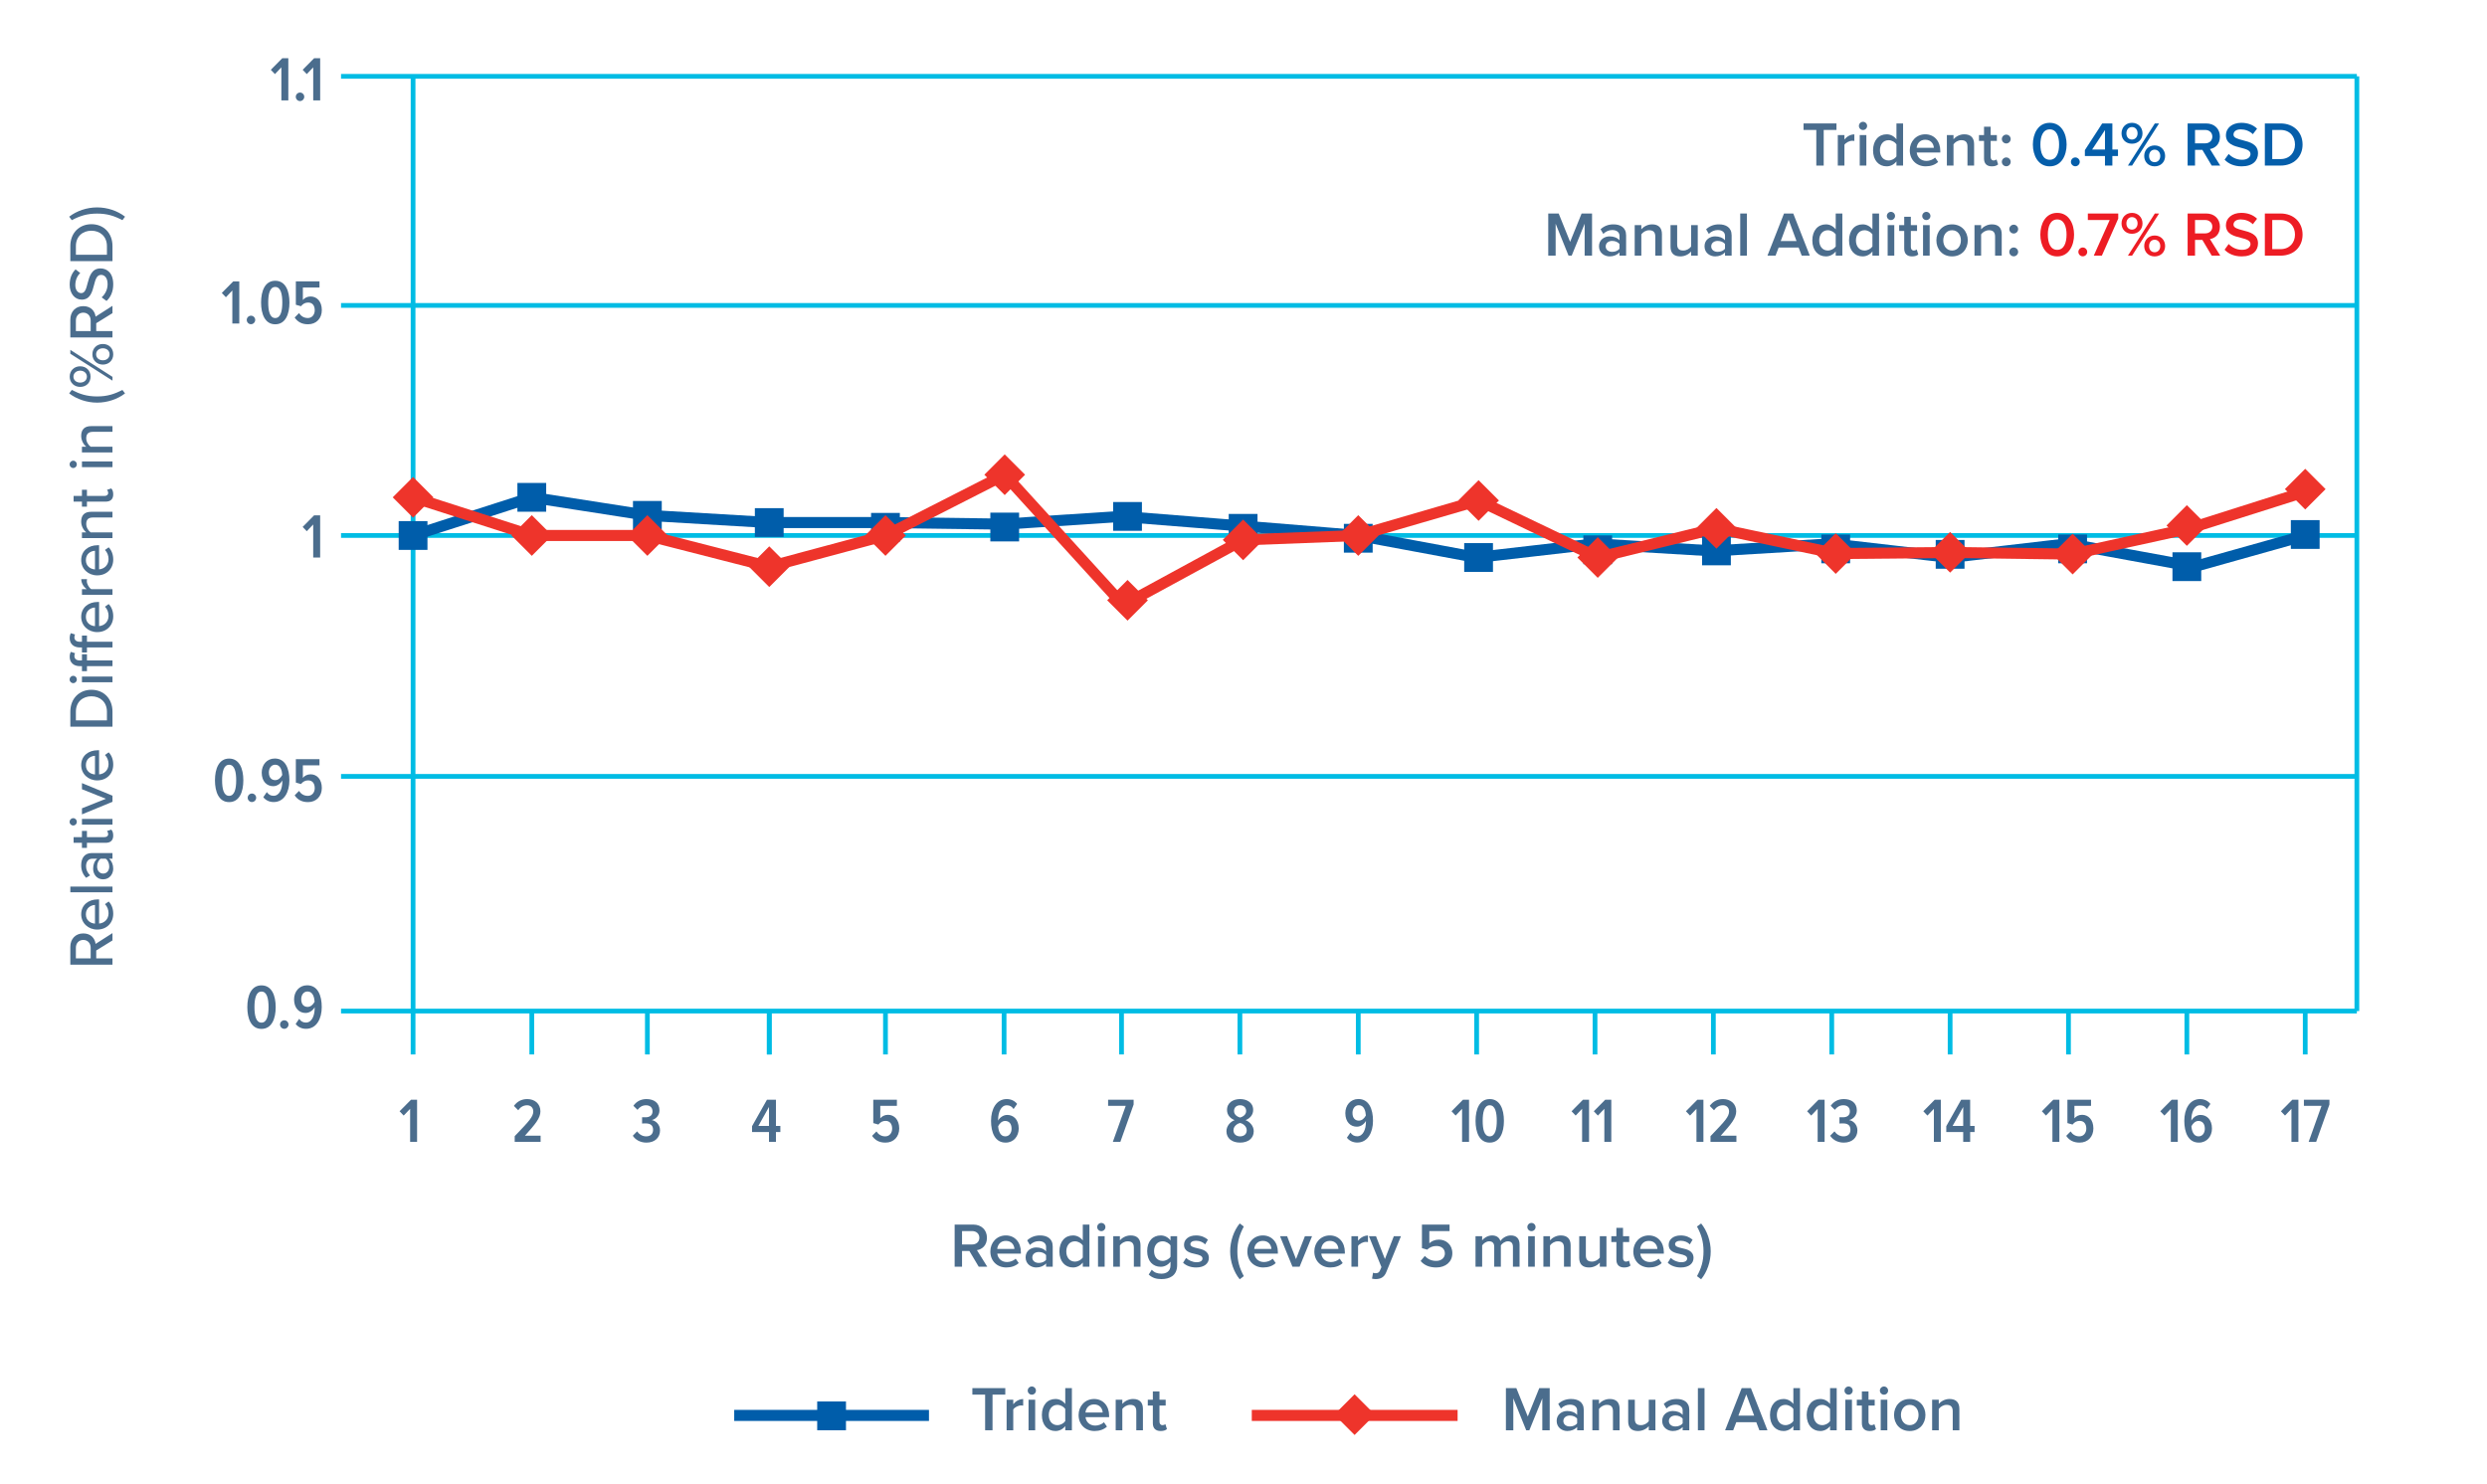 <?xml version="1.0" encoding="UTF-8"?><svg id="Layer_2" xmlns="http://www.w3.org/2000/svg" xmlns:xlink="http://www.w3.org/1999/xlink" viewBox="0 0 1574.25 939.76"><defs><style>.cls-1{fill:none;}.cls-2{clip-path:url(#clippath);}.cls-3{fill:#00bce4;}.cls-4{fill:#005daa;}.cls-5{fill:#ee342b;}.cls-6{fill:#ed1c24;}.cls-7{fill:#055eaa;}.cls-8{fill:#4b6d8d;}</style><clipPath id="clippath"><rect class="cls-1" width="1574.25" height="939.76"/></clipPath></defs><g id="Layer_3"><g class="cls-2"><rect class="cls-3" x="215.87" y="337.51" width="1276" height="3"/><rect class="cls-4" x="1302.85" y="338.39" width="18.22" height="18.22"/><rect class="cls-4" x="1225.3" y="341.84" width="18.22" height="18.22"/><rect class="cls-4" x="1152.88" y="338.39" width="18.22" height="18.22"/><rect class="cls-4" x="1002.24" y="338.96" width="18.22" height="18.22"/><rect class="cls-4" x="850.66" y="331.66" width="18.22" height="18.22"/><rect class="cls-4" x="777.77" y="325.37" width="18.22" height="18.22"/><rect class="cls-4" x="551.38" y="324.73" width="18.22" height="18.22"/><rect class="cls-3" x="1490.37" y="48.33" width="3" height="591.77"/><g><path class="cls-8" d="M613.6,791.99h-4.64v9.96h-4.68v-26.68h11.72c5.28,0,8.72,3.44,8.72,8.36s-3.12,7.32-6.32,7.84l6.52,10.48h-5.4l-5.92-9.96Zm1.76-12.6h-6.4v8.48h6.4c2.64,0,4.56-1.68,4.56-4.24s-1.92-4.24-4.56-4.24Z"/><path class="cls-8" d="M636.68,782.15c5.8,0,9.52,4.44,9.52,10.52v1h-14.92c.32,2.92,2.52,5.32,6.16,5.32,1.88,0,4.12-.76,5.48-2.12l1.92,2.76c-1.92,1.84-4.76,2.8-7.84,2.8-5.8,0-10.12-4.04-10.12-10.16,0-5.6,4.08-10.12,9.8-10.12Zm-5.44,8.56h10.88c-.08-2.28-1.64-5.12-5.44-5.12-3.6,0-5.24,2.76-5.44,5.12Z"/><path class="cls-8" d="M662.16,799.87c-1.44,1.64-3.68,2.56-6.24,2.56-3.16,0-6.72-2.12-6.72-6.4s3.56-6.28,6.72-6.28c2.6,0,4.84,.84,6.24,2.48v-2.88c0-2.24-1.84-3.6-4.52-3.6-2.16,0-4.04,.8-5.72,2.44l-1.72-2.92c2.24-2.12,5.04-3.12,8.12-3.12,4.28,0,8.04,1.8,8.04,7v12.8h-4.2v-2.08Zm0-5.24c-.96-1.32-2.76-2-4.6-2-2.36,0-4.12,1.36-4.12,3.48s1.76,3.44,4.12,3.44c1.84,0,3.64-.68,4.6-2v-2.92Z"/><path class="cls-8" d="M685.4,799.31c-1.48,1.92-3.72,3.12-6.2,3.12-4.96,0-8.6-3.76-8.6-10.12s3.6-10.16,8.6-10.16c2.4,0,4.64,1.12,6.2,3.16v-10.04h4.2v26.68h-4.2v-2.64Zm0-10.84c-.96-1.44-3-2.6-5-2.6-3.32,0-5.44,2.68-5.44,6.44s2.12,6.4,5.44,6.4c2,0,4.04-1.12,5-2.56v-7.68Z"/><path class="cls-8" d="M694.52,776.83c0-1.44,1.2-2.6,2.6-2.6s2.6,1.16,2.6,2.6-1.16,2.6-2.6,2.6-2.6-1.16-2.6-2.6Zm.52,5.8h4.2v19.32h-4.2v-19.32Z"/><path class="cls-8" d="M717.72,789.87c0-3-1.52-4-3.88-4-2.16,0-4,1.28-4.96,2.6v13.48h-4.2v-19.32h4.2v2.64c1.28-1.52,3.76-3.12,6.8-3.12,4.16,0,6.24,2.24,6.24,6.2v13.6h-4.2v-12.08Z"/><path class="cls-8" d="M729.08,803.87c1.56,1.8,3.56,2.48,6.12,2.48,2.76,0,5.72-1.28,5.72-5.24v-2.32c-1.48,1.92-3.68,3.2-6.2,3.2-4.92,0-8.56-3.56-8.56-9.92s3.6-9.92,8.56-9.92c2.44,0,4.64,1.12,6.2,3.16v-2.68h4.2v18.32c0,6.96-5.16,8.84-9.92,8.84-3.28,0-5.72-.72-8.08-2.88l1.96-3.04Zm11.84-15.4c-.92-1.44-3-2.6-4.96-2.6-3.32,0-5.44,2.48-5.44,6.2s2.12,6.2,5.44,6.2c1.96,0,4.04-1.16,4.96-2.6v-7.2Z"/><path class="cls-8" d="M750.8,796.39c1.36,1.4,4.04,2.72,6.56,2.72s3.8-.92,3.8-2.36c0-1.68-2.04-2.28-4.4-2.8-3.32-.72-7.28-1.6-7.28-5.92,0-3.16,2.72-5.88,7.6-5.88,3.28,0,5.76,1.16,7.52,2.72l-1.76,2.96c-1.16-1.32-3.32-2.32-5.72-2.32-2.2,0-3.6,.8-3.6,2.16,0,1.48,1.92,2,4.2,2.52,3.36,.72,7.48,1.68,7.48,6.24,0,3.4-2.84,6-8.04,6-3.28,0-6.28-1.04-8.28-3l1.92-3.04Z"/><path class="cls-8" d="M778.68,792.23c0-6.44,2.28-13.04,6.04-17.68l2.6,1.96c-2.64,4.96-4.08,9.44-4.08,15.72s1.44,10.76,4.08,15.68l-2.6,2c-3.76-4.6-6.04-11.24-6.04-17.68Z"/><path class="cls-8" d="M799.36,782.15c5.8,0,9.52,4.44,9.52,10.52v1h-14.92c.32,2.92,2.52,5.32,6.16,5.32,1.88,0,4.12-.76,5.48-2.12l1.92,2.76c-1.92,1.84-4.76,2.8-7.84,2.8-5.8,0-10.12-4.04-10.12-10.16,0-5.6,4.08-10.12,9.8-10.12Zm-5.44,8.56h10.88c-.08-2.28-1.64-5.12-5.44-5.12-3.6,0-5.24,2.76-5.44,5.12Z"/><path class="cls-8" d="M810.24,782.63h4.48l5.64,14.48,5.64-14.48h4.52l-7.88,19.32h-4.52l-7.88-19.32Z"/><path class="cls-8" d="M841.76,782.15c5.8,0,9.52,4.44,9.52,10.52v1h-14.92c.32,2.92,2.52,5.32,6.16,5.32,1.88,0,4.12-.76,5.48-2.12l1.92,2.76c-1.92,1.84-4.76,2.8-7.84,2.8-5.8,0-10.12-4.04-10.12-10.16,0-5.6,4.08-10.12,9.8-10.12Zm-5.44,8.56h10.88c-.08-2.28-1.64-5.12-5.44-5.12-3.6,0-5.24,2.76-5.44,5.12Z"/><path class="cls-8" d="M855.44,782.63h4.2v2.84c1.44-1.84,3.76-3.28,6.28-3.28v4.16c-.36-.08-.8-.12-1.32-.12-1.76,0-4.12,1.2-4.96,2.56v13.16h-4.2v-19.32Z"/><path class="cls-8" d="M870.72,806.07c1.32,0,2.2-.4,2.76-1.68l.96-2.2-7.92-19.56h4.48l5.64,14.48,5.64-14.48h4.52l-9.32,22.8c-1.32,3.28-3.64,4.32-6.64,4.36-.6,0-1.76-.12-2.36-.28l.64-3.76c.44,.2,1.12,.32,1.6,.32Z"/><path class="cls-8" d="M901.92,795.11c1.8,2.04,4.2,3.16,7.2,3.16,3.36,0,5.48-2.08,5.48-4.68,0-2.88-2.08-4.76-5.36-4.76-2.28,0-4.16,.72-5.84,2.32l-3.32-.96v-14.92h17.48v4.12h-12.8v7.72c1.28-1.28,3.48-2.32,6.04-2.32,4.48,0,8.52,3.16,8.52,8.6s-4.2,9.04-10.16,9.04c-4.6,0-7.76-1.56-9.92-4.12l2.68-3.2Z"/><path class="cls-8" d="M957.67,789.35c0-2.08-.92-3.48-3.16-3.48-1.88,0-3.64,1.32-4.48,2.56v13.52h-4.2v-12.6c0-2.08-.92-3.48-3.2-3.48-1.84,0-3.56,1.32-4.44,2.6v13.48h-4.2v-19.32h4.2v2.64c.8-1.2,3.36-3.12,6.28-3.12s4.64,1.44,5.28,3.56c1.12-1.76,3.68-3.56,6.56-3.56,3.56,0,5.56,1.92,5.56,5.84v13.96h-4.2v-12.6Z"/><path class="cls-8" d="M966.8,776.83c0-1.44,1.2-2.6,2.6-2.6s2.6,1.16,2.6,2.6-1.16,2.6-2.6,2.6-2.6-1.16-2.6-2.6Zm.52,5.8h4.2v19.32h-4.2v-19.32Z"/><path class="cls-8" d="M989.99,789.87c0-3-1.52-4-3.88-4-2.16,0-4,1.28-4.96,2.6v13.48h-4.2v-19.32h4.2v2.64c1.28-1.52,3.76-3.12,6.8-3.12,4.16,0,6.24,2.24,6.24,6.2v13.6h-4.2v-12.08Z"/><path class="cls-8" d="M1012.67,799.39c-1.4,1.56-3.8,3.04-6.84,3.04-4.16,0-6.2-2.16-6.2-6.12v-13.68h4.2v12.16c0,3,1.52,3.92,3.88,3.92,2.12,0,3.96-1.2,4.96-2.52v-13.56h4.2v19.32h-4.2v-2.56Z"/><path class="cls-8" d="M1023.16,797.47v-11.16h-3.2v-3.68h3.2v-5.28h4.2v5.28h3.92v3.68h-3.92v10.12c0,1.32,.64,2.28,1.84,2.28,.8,0,1.56-.32,1.88-.68l1,3.16c-.76,.72-2,1.24-3.96,1.24-3.24,0-4.96-1.76-4.96-4.96Z"/><path class="cls-8" d="M1043.67,782.15c5.8,0,9.52,4.44,9.52,10.52v1h-14.92c.32,2.92,2.52,5.32,6.16,5.32,1.88,0,4.12-.76,5.48-2.12l1.92,2.76c-1.92,1.84-4.76,2.8-7.84,2.8-5.8,0-10.12-4.04-10.12-10.16,0-5.6,4.08-10.12,9.8-10.12Zm-5.44,8.56h10.88c-.08-2.28-1.64-5.12-5.44-5.12-3.6,0-5.24,2.76-5.44,5.12Z"/><path class="cls-8" d="M1057.59,796.39c1.36,1.4,4.04,2.72,6.56,2.72s3.8-.92,3.8-2.36c0-1.68-2.04-2.28-4.4-2.8-3.32-.72-7.28-1.6-7.28-5.92,0-3.16,2.72-5.88,7.6-5.88,3.28,0,5.76,1.16,7.52,2.72l-1.76,2.96c-1.16-1.32-3.32-2.32-5.72-2.32-2.2,0-3.6,.8-3.6,2.16,0,1.48,1.92,2,4.2,2.52,3.36,.72,7.48,1.68,7.48,6.24,0,3.4-2.84,6-8.04,6-3.28,0-6.28-1.04-8.28-3l1.92-3.04Z"/><path class="cls-8" d="M1074.19,776.51l2.6-1.96c3.8,4.64,6.08,11.24,6.08,17.68s-2.28,13.08-6.08,17.68l-2.6-2c2.68-4.92,4.12-9.4,4.12-15.68s-1.44-10.76-4.12-15.72Z"/></g><g><path class="cls-8" d="M1149.71,82.27h-8.08v-4.12h20.84v4.12h-8.08v22.56h-4.68v-22.56Z"/><path class="cls-8" d="M1163.31,85.51h4.2v2.84c1.44-1.84,3.76-3.28,6.28-3.28v4.16c-.36-.08-.8-.12-1.32-.12-1.76,0-4.12,1.2-4.96,2.56v13.16h-4.2v-19.32Z"/><path class="cls-8" d="M1176.67,79.71c0-1.44,1.2-2.6,2.6-2.6s2.6,1.16,2.6,2.6-1.16,2.6-2.6,2.6-2.6-1.16-2.6-2.6Zm.52,5.8h4.2v19.32h-4.2v-19.32Z"/><path class="cls-8" d="M1200.43,102.19c-1.48,1.92-3.72,3.12-6.2,3.12-4.96,0-8.6-3.76-8.6-10.12s3.6-10.16,8.6-10.16c2.4,0,4.64,1.12,6.2,3.16v-10.04h4.2v26.68h-4.2v-2.64Zm0-10.84c-.96-1.44-3-2.6-5-2.6-3.32,0-5.44,2.68-5.44,6.44s2.12,6.4,5.44,6.4c2,0,4.04-1.12,5-2.56v-7.68Z"/><path class="cls-8" d="M1218.67,85.03c5.8,0,9.52,4.44,9.52,10.52v1h-14.92c.32,2.92,2.52,5.32,6.16,5.32,1.88,0,4.12-.76,5.48-2.12l1.92,2.76c-1.92,1.84-4.76,2.8-7.84,2.8-5.8,0-10.12-4.04-10.12-10.16,0-5.6,4.08-10.12,9.8-10.12Zm-5.44,8.56h10.88c-.08-2.28-1.64-5.12-5.44-5.12-3.6,0-5.24,2.76-5.44,5.12Z"/><path class="cls-8" d="M1245.39,92.75c0-3-1.52-4-3.88-4-2.16,0-4,1.28-4.96,2.6v13.48h-4.2v-19.32h4.2v2.64c1.28-1.52,3.76-3.12,6.8-3.12,4.16,0,6.24,2.24,6.24,6.2v13.6h-4.2v-12.08Z"/><path class="cls-8" d="M1255.87,100.35v-11.16h-3.2v-3.68h3.2v-5.28h4.2v5.28h3.92v3.68h-3.92v10.12c0,1.32,.64,2.28,1.84,2.28,.8,0,1.56-.32,1.88-.68l1,3.16c-.76,.72-2,1.24-3.96,1.24-3.24,0-4.96-1.76-4.96-4.96Z"/><path class="cls-8" d="M1269.95,85.23c1.52,0,2.8,1.28,2.8,2.8s-1.28,2.8-2.8,2.8-2.8-1.28-2.8-2.8,1.28-2.8,2.8-2.8Zm0,14.44c1.52,0,2.8,1.28,2.8,2.8s-1.28,2.8-2.8,2.8-2.8-1.28-2.8-2.8,1.28-2.8,2.8-2.8Z"/><path class="cls-7" d="M1297.47,77.75c7.48,0,10.68,7.04,10.68,13.76s-3.2,13.8-10.68,13.8-10.68-7.08-10.68-13.8,3.2-13.76,10.68-13.76Zm0,4.16c-4.36,0-5.92,4.52-5.92,9.6s1.56,9.64,5.92,9.64,5.92-4.56,5.92-9.64-1.56-9.6-5.92-9.6Z"/><path class="cls-7" d="M1313.67,99.67c1.52,0,2.8,1.28,2.8,2.8s-1.28,2.8-2.8,2.8-2.8-1.28-2.8-2.8,1.28-2.8,2.8-2.8Z"/><path class="cls-7" d="M1332.43,98.79h-12.72v-3.76l10.96-16.88h6.44v16.52h3.56v4.12h-3.56v6.04h-4.68v-6.04Zm-8.12-4.12h8.12v-12.32l-8.12,12.32Z"/><path class="cls-7" d="M1349.51,77.75c4,0,6.68,2.92,6.68,6.68s-2.68,6.56-6.68,6.56-6.6-2.84-6.6-6.56,2.64-6.68,6.6-6.68Zm0,2.68c-2.04,0-3.52,1.6-3.52,4s1.48,3.92,3.52,3.92,3.56-1.64,3.56-3.92c0-2.4-1.48-4-3.56-4Zm14.48-2.28h2.68l-17.08,26.68h-2.64l17.04-26.68Zm-.12,13.92c3.96,0,6.64,2.92,6.64,6.68s-2.68,6.56-6.64,6.56-6.6-2.84-6.6-6.56,2.64-6.68,6.6-6.68Zm0,2.68c-2.08,0-3.52,1.6-3.52,4s1.44,3.92,3.52,3.92,3.56-1.6,3.56-3.92-1.48-4-3.56-4Z"/><path class="cls-7" d="M1394.07,94.87h-4.64v9.96h-4.68v-26.68h11.72c5.28,0,8.72,3.44,8.72,8.36s-3.12,7.32-6.32,7.84l6.52,10.48h-5.4l-5.92-9.96Zm1.76-12.6h-6.4v8.48h6.4c2.64,0,4.56-1.68,4.56-4.24s-1.92-4.24-4.56-4.24Z"/><path class="cls-7" d="M1410.75,97.47c1.84,1.96,4.72,3.68,8.44,3.68s5.36-1.88,5.36-3.64c0-2.4-2.84-3.12-6.08-3.96-4.36-1.08-9.48-2.36-9.48-8,0-4.4,3.88-7.8,9.72-7.8,4.16,0,7.52,1.32,10,3.72l-2.68,3.48c-2.08-2.08-4.92-3.04-7.72-3.04s-4.52,1.32-4.52,3.32,2.72,2.76,5.88,3.56c4.4,1.12,9.64,2.48,9.64,8.28,0,4.44-3.12,8.24-10.32,8.24-4.92,0-8.48-1.72-10.84-4.24l2.6-3.6Z"/><path class="cls-7" d="M1433.63,78.15h9.92c8.32,0,13.96,5.52,13.96,13.36s-5.64,13.32-13.96,13.32h-9.92v-26.68Zm9.92,22.56c5.8,0,9.16-4.16,9.16-9.2s-3.2-9.24-9.16-9.24h-5.24v18.44h5.24Z"/></g><g><path class="cls-8" d="M1003.07,141.64l-8.2,20.2h-2l-8.16-20.2v20.2h-4.68v-26.68h6.6l7.24,17.96,7.28-17.96h6.6v26.68h-4.68v-20.2Z"/><path class="cls-8" d="M1025.11,159.76c-1.44,1.64-3.68,2.56-6.24,2.56-3.16,0-6.72-2.12-6.72-6.4s3.56-6.28,6.72-6.28c2.6,0,4.84,.84,6.24,2.48v-2.88c0-2.24-1.84-3.6-4.52-3.6-2.16,0-4.04,.8-5.72,2.44l-1.72-2.92c2.24-2.12,5.04-3.12,8.12-3.12,4.28,0,8.04,1.8,8.04,7v12.8h-4.2v-2.08Zm0-5.24c-.96-1.32-2.76-2-4.6-2-2.36,0-4.12,1.36-4.12,3.48s1.76,3.44,4.12,3.44c1.84,0,3.64-.68,4.6-2v-2.92Z"/><path class="cls-8" d="M1047.79,149.76c0-3-1.52-4-3.88-4-2.16,0-4,1.28-4.96,2.6v13.48h-4.2v-19.32h4.2v2.64c1.28-1.52,3.76-3.12,6.8-3.12,4.16,0,6.24,2.24,6.24,6.2v13.6h-4.2v-12.08Z"/><path class="cls-8" d="M1070.47,159.28c-1.4,1.56-3.8,3.04-6.84,3.04-4.16,0-6.2-2.16-6.2-6.12v-13.68h4.2v12.16c0,3,1.52,3.92,3.88,3.92,2.12,0,3.96-1.2,4.96-2.52v-13.56h4.2v19.32h-4.2v-2.56Z"/><path class="cls-8" d="M1091.91,159.76c-1.44,1.64-3.68,2.56-6.24,2.56-3.16,0-6.72-2.12-6.72-6.4s3.56-6.28,6.72-6.28c2.6,0,4.84,.84,6.24,2.48v-2.88c0-2.24-1.84-3.6-4.52-3.6-2.16,0-4.04,.8-5.72,2.44l-1.72-2.92c2.24-2.12,5.04-3.12,8.12-3.12,4.28,0,8.04,1.8,8.04,7v12.8h-4.2v-2.08Zm0-5.24c-.96-1.32-2.76-2-4.6-2-2.36,0-4.12,1.36-4.12,3.48s1.76,3.44,4.12,3.44c1.84,0,3.64-.68,4.6-2v-2.92Z"/><path class="cls-8" d="M1101.55,135.17h4.2v26.68h-4.2v-26.68Z"/><path class="cls-8" d="M1138.51,156.72h-12.64l-1.96,5.12h-5.12l10.48-26.68h5.84l10.48,26.68h-5.12l-1.96-5.12Zm-11.32-4.12h10l-5-13.48-5,13.48Z"/><path class="cls-8" d="M1161.99,159.2c-1.48,1.92-3.72,3.12-6.2,3.12-4.96,0-8.6-3.76-8.6-10.12s3.6-10.16,8.6-10.16c2.4,0,4.64,1.12,6.2,3.16v-10.04h4.2v26.68h-4.2v-2.64Zm0-10.84c-.96-1.44-3-2.6-5-2.6-3.32,0-5.44,2.68-5.44,6.44s2.12,6.4,5.44,6.4c2,0,4.04-1.12,5-2.56v-7.68Z"/><path class="cls-8" d="M1185.23,159.2c-1.48,1.92-3.72,3.12-6.2,3.12-4.96,0-8.6-3.76-8.6-10.12s3.6-10.16,8.6-10.16c2.4,0,4.64,1.12,6.2,3.16v-10.04h4.2v26.68h-4.2v-2.64Zm0-10.84c-.96-1.44-3-2.6-5-2.6-3.32,0-5.44,2.68-5.44,6.44s2.12,6.4,5.44,6.4c2,0,4.04-1.12,5-2.56v-7.68Z"/><path class="cls-8" d="M1194.35,136.72c0-1.44,1.2-2.6,2.6-2.6s2.6,1.16,2.6,2.6-1.16,2.6-2.6,2.6-2.6-1.16-2.6-2.6Zm.52,5.8h4.2v19.32h-4.2v-19.32Z"/><path class="cls-8" d="M1205.35,157.36v-11.16h-3.2v-3.68h3.2v-5.28h4.2v5.28h3.92v3.68h-3.92v10.12c0,1.32,.64,2.28,1.84,2.28,.8,0,1.56-.32,1.88-.68l1,3.16c-.76,.72-2,1.24-3.96,1.24-3.24,0-4.96-1.76-4.96-4.96Z"/><path class="cls-8" d="M1216.75,136.72c0-1.44,1.2-2.6,2.6-2.6s2.6,1.16,2.6,2.6-1.16,2.6-2.6,2.6-2.6-1.16-2.6-2.6Zm.52,5.8h4.2v19.32h-4.2v-19.32Z"/><path class="cls-8" d="M1225.71,152.16c0-5.52,3.8-10.12,9.92-10.12s9.96,4.6,9.96,10.12-3.76,10.16-9.96,10.16-9.92-4.6-9.92-10.16Zm15.52,0c0-3.4-2-6.4-5.6-6.4s-5.56,3-5.56,6.4,2,6.44,5.56,6.44,5.6-3,5.6-6.44Z"/><path class="cls-8" d="M1262.87,149.76c0-3-1.52-4-3.88-4-2.16,0-4,1.28-4.96,2.6v13.48h-4.2v-19.32h4.2v2.64c1.28-1.52,3.76-3.12,6.8-3.12,4.16,0,6.24,2.24,6.24,6.2v13.6h-4.2v-12.08Z"/><path class="cls-8" d="M1274.67,142.24c1.52,0,2.8,1.28,2.8,2.8s-1.28,2.8-2.8,2.8-2.8-1.28-2.8-2.8,1.28-2.8,2.8-2.8Zm0,14.44c1.52,0,2.8,1.28,2.8,2.8s-1.28,2.8-2.8,2.8-2.8-1.28-2.8-2.8,1.28-2.8,2.8-2.8Z"/><path class="cls-6" d="M1302.19,134.77c7.48,0,10.68,7.04,10.68,13.76s-3.2,13.8-10.68,13.8-10.68-7.08-10.68-13.8,3.2-13.76,10.68-13.76Zm0,4.16c-4.36,0-5.92,4.52-5.92,9.6s1.56,9.64,5.92,9.64,5.92-4.56,5.92-9.64-1.56-9.6-5.92-9.6Z"/><path class="cls-6" d="M1318.39,156.68c1.52,0,2.8,1.28,2.8,2.8s-1.28,2.8-2.8,2.8-2.8-1.28-2.8-2.8,1.28-2.8,2.8-2.8Z"/><path class="cls-6" d="M1335.43,139.28h-13.84v-4.12h19.24v3.24l-10.36,23.44h-5.12l10.08-22.56Z"/><path class="cls-6" d="M1349.51,134.77c4,0,6.68,2.92,6.68,6.68s-2.68,6.56-6.68,6.56-6.6-2.84-6.6-6.56,2.64-6.68,6.6-6.68Zm0,2.68c-2.04,0-3.52,1.6-3.52,4s1.48,3.92,3.52,3.92,3.56-1.64,3.56-3.92c0-2.4-1.48-4-3.56-4Zm14.48-2.28h2.68l-17.08,26.68h-2.64l17.04-26.68Zm-.12,13.92c3.96,0,6.64,2.92,6.64,6.68s-2.68,6.56-6.64,6.56-6.6-2.84-6.6-6.56,2.64-6.68,6.6-6.68Zm0,2.68c-2.08,0-3.52,1.6-3.52,4s1.44,3.92,3.52,3.92,3.56-1.6,3.56-3.92-1.48-4-3.56-4Z"/><path class="cls-6" d="M1394.07,151.88h-4.64v9.96h-4.68v-26.68h11.72c5.28,0,8.72,3.44,8.72,8.36s-3.12,7.32-6.32,7.84l6.52,10.48h-5.4l-5.92-9.96Zm1.76-12.6h-6.4v8.48h6.4c2.64,0,4.56-1.68,4.56-4.24s-1.92-4.24-4.56-4.24Z"/><path class="cls-6" d="M1410.75,154.48c1.84,1.96,4.72,3.68,8.44,3.68s5.36-1.88,5.36-3.64c0-2.4-2.84-3.12-6.08-3.96-4.36-1.08-9.48-2.36-9.48-8,0-4.4,3.88-7.8,9.72-7.8,4.16,0,7.52,1.32,10,3.72l-2.68,3.48c-2.08-2.08-4.92-3.04-7.72-3.04s-4.52,1.32-4.52,3.32,2.72,2.76,5.88,3.56c4.4,1.12,9.64,2.48,9.64,8.28,0,4.44-3.12,8.24-10.32,8.24-4.92,0-8.48-1.72-10.84-4.24l2.6-3.6Z"/><path class="cls-6" d="M1433.63,135.17h9.92c8.32,0,13.96,5.52,13.96,13.36s-5.64,13.32-13.96,13.32h-9.92v-26.68Zm9.92,22.56c5.8,0,9.16-4.16,9.16-9.2s-3.2-9.24-9.16-9.24h-5.24v18.44h5.24Z"/></g><rect class="cls-3" x="215.87" y="46.83" width="1276" height="3"/><rect class="cls-3" x="215.87" y="191.86" width="1276" height="3"/><rect class="cls-3" x="215.87" y="490.02" width="1276" height="3"/><rect class="cls-3" x="215.87" y="638.6" width="1276" height="3"/><rect class="cls-3" x="259.97" y="48.33" width="3" height="591.95"/><path class="cls-8" d="M259.61,701.98l-4.08,4.28-2.6-2.72,7.24-7.32h3.84v26.68h-4.4v-20.92Z"/><path class="cls-8" d="M325.8,719.3c9.32-9.72,11.76-12.32,11.76-15.72,0-2.4-1.76-3.84-3.84-3.84-2.44,0-4.32,1.16-5.68,3.16l-2.72-2.76c2-2.8,4.88-4.32,8.44-4.32,4.68,0,8.32,2.92,8.32,7.72,0,4.24-3,7.92-9.8,15.44h9.92v3.92h-16.4v-3.6Z"/><path class="cls-8" d="M403.27,716.26c1.32,1.88,3.36,3.16,5.72,3.16,3,0,4.4-1.68,4.4-4.2,0-3-2-4-4.64-4-.84,0-1.96,0-2.32,.08v-4c.4,.04,1.56,.04,2.24,.04,2.52,0,4.36-1.2,4.36-3.68,0-2.64-1.72-3.92-4.16-3.92-2.24,0-4,1.08-5.36,2.88l-2.6-2.56c1.76-2.6,4.64-4.24,8.28-4.24,4.84,0,8.24,2.44,8.24,7.16,0,3.16-2.28,5.56-4.92,6.12,2.56,.4,5.28,2.8,5.28,6.52,0,4.52-3.24,7.76-8.6,7.76-4.08,0-7.08-1.96-8.64-4.36l2.72-2.76Z"/><path class="cls-8" d="M486.76,716.7h-10.72v-3.72l9.44-16.76h5.68v16.6h2.8v3.88h-2.8v6.2h-4.4v-6.2Zm-6.72-3.88h6.72v-12l-6.72,12Z"/><path class="cls-8" d="M554.77,716.3c1.36,2,3.16,3.12,5.6,3.12,2.72,0,4.36-2.24,4.36-4.88,0-3.12-1.56-4.92-4.16-4.92-1.8,0-3.2,.68-4.56,2.32l-3.24-.92v-14.8h14.96v3.88h-10.52v7.92c1-1.28,2.8-2.24,4.88-2.24,3.96,0,7.12,3.08,7.12,8.64,0,5.24-3.48,8.96-8.72,8.96-4.04,0-6.64-1.6-8.48-4.28l2.76-2.8Z"/><path class="cls-8" d="M637.27,695.82c2.8,0,5.12,1.2,6.56,3.08l-2.24,3.24c-1.04-1.52-2.24-2.4-4.28-2.4-3.68,0-5.52,4.52-5.52,9.12v.6c.96-1.84,3.16-3.6,5.76-3.6,3.96,0,7.28,2.92,7.28,8.6,0,4.88-3.2,8.92-8.28,8.92-6.8,0-9.24-6.52-9.24-13.8s3.24-13.76,9.96-13.76Zm-1.04,13.84c-1.92,0-3.48,1.52-4.4,3.32,.16,2.72,1.16,6.44,4.48,6.44,2.76,0,4-2.48,4-4.8,0-3.6-1.92-4.96-4.08-4.96Z"/><path class="cls-8" d="M712.58,700.1h-11.16v-3.88h16.16v3.04l-8.4,23.64h-4.76l8.16-22.8Z"/><path class="cls-8" d="M781.49,709.14c-2.48-.92-4.8-3.08-4.8-6.44,0-4.8,4.12-6.88,8.28-6.88s8.28,2.08,8.28,6.88c0,3.36-2.36,5.52-4.84,6.44,2.68,1.04,5.2,3.68,5.2,7.04,0,4.56-3.64,7.2-8.64,7.2s-8.64-2.6-8.64-7.2c0-3.36,2.48-6,5.16-7.04Zm3.48,1.8c-1.12,.16-4.2,1.68-4.2,4.64,0,2.48,1.84,3.84,4.2,3.84s4.2-1.36,4.2-3.84c0-2.96-3.08-4.48-4.2-4.64Zm0-11.2c-2.32,0-3.84,1.4-3.84,3.68,0,2.68,2.8,3.84,3.84,4.08,1.04-.24,3.84-1.4,3.84-4.08,0-2.28-1.56-3.68-3.84-3.68Z"/><path class="cls-8" d="M854.82,717.02c1.04,1.52,2.28,2.36,4.28,2.36,3.8,0,5.52-4.56,5.52-9.08v-.64c-1,1.88-3.16,3.64-5.76,3.64-3.96,0-7.28-2.92-7.28-8.6,0-4.88,3.2-8.92,8.28-8.92,6.76,0,9.24,6.48,9.24,13.8s-3.28,13.76-9.96,13.76c-2.8,0-5.12-1.2-6.56-3.08l2.24-3.24Zm5.32-17.32c-2.76,0-4.04,2.52-4.04,4.84,0,3.6,1.92,4.92,4.04,4.92,1.96,0,3.52-1.48,4.44-3.28-.16-2.72-1.12-6.48-4.44-6.48Z"/><g><path class="cls-8" d="M925.49,701.98l-4.08,4.28-2.6-2.72,7.24-7.32h3.84v26.68h-4.4v-20.92Z"/><path class="cls-8" d="M942.97,695.82c6.48,0,9,6.36,9,13.76s-2.52,13.8-9,13.8-8.96-6.44-8.96-13.8,2.52-13.76,8.96-13.76Zm0,3.92c-3.52,0-4.44,4.64-4.44,9.84s.92,9.84,4.44,9.84,4.48-4.68,4.48-9.84-.92-9.84-4.48-9.84Z"/></g><g><path class="cls-8" d="M1001.46,701.98l-4.08,4.28-2.6-2.72,7.24-7.32h3.84v26.68h-4.4v-20.92Z"/><path class="cls-8" d="M1015.54,701.98l-4.08,4.28-2.6-2.72,7.24-7.32h3.84v26.68h-4.4v-20.92Z"/></g><g><path class="cls-8" d="M1073.85,701.98l-4.08,4.28-2.6-2.72,7.24-7.32h3.84v26.68h-4.4v-20.92Z"/><path class="cls-8" d="M1082.73,719.3c9.32-9.72,11.76-12.32,11.76-15.72,0-2.4-1.76-3.84-3.84-3.84-2.44,0-4.32,1.16-5.68,3.16l-2.72-2.76c2-2.8,4.88-4.32,8.44-4.32,4.68,0,8.32,2.92,8.32,7.72,0,4.24-3,7.92-9.8,15.44h9.92v3.92h-16.4v-3.6Z"/></g><g><path class="cls-8" d="M1150.56,701.98l-4.08,4.28-2.6-2.72,7.24-7.32h3.84v26.68h-4.4v-20.92Z"/><path class="cls-8" d="M1161.2,716.26c1.32,1.88,3.36,3.16,5.72,3.16,3,0,4.4-1.68,4.4-4.2,0-3-2-4-4.64-4-.84,0-1.96,0-2.32,.08v-4c.4,.04,1.56,.04,2.24,.04,2.52,0,4.36-1.2,4.36-3.68,0-2.64-1.72-3.92-4.16-3.92-2.24,0-4,1.08-5.36,2.88l-2.6-2.56c1.76-2.6,4.64-4.24,8.28-4.24,4.84,0,8.24,2.44,8.24,7.16,0,3.16-2.28,5.56-4.92,6.12,2.56,.4,5.28,2.8,5.28,6.52,0,4.52-3.24,7.76-8.6,7.76-4.08,0-7.08-1.96-8.64-4.36l2.72-2.76Z"/></g><g><path class="cls-8" d="M1224.13,701.98l-4.08,4.28-2.6-2.72,7.24-7.32h3.84v26.68h-4.4v-20.92Z"/><path class="cls-8" d="M1242.69,716.7h-10.72v-3.72l9.44-16.76h5.68v16.6h2.8v3.88h-2.8v6.2h-4.4v-6.2Zm-6.72-3.88h6.72v-12l-6.72,12Z"/></g><g><path class="cls-8" d="M1299.17,701.98l-4.08,4.28-2.6-2.72,7.24-7.32h3.84v26.68h-4.4v-20.92Z"/><path class="cls-8" d="M1310.65,716.3c1.36,2,3.16,3.12,5.6,3.12,2.72,0,4.36-2.24,4.36-4.88,0-3.12-1.56-4.92-4.16-4.92-1.8,0-3.2,.68-4.56,2.32l-3.24-.92v-14.8h14.96v3.88h-10.52v7.92c1-1.28,2.8-2.24,4.88-2.24,3.96,0,7.12,3.08,7.12,8.64,0,5.24-3.48,8.96-8.72,8.96-4.04,0-6.64-1.6-8.48-4.28l2.76-2.8Z"/></g><g><path class="cls-8" d="M1374.12,701.98l-4.08,4.28-2.6-2.72,7.24-7.32h3.84v26.68h-4.4v-20.92Z"/><path class="cls-8" d="M1392.6,695.82c2.8,0,5.12,1.2,6.56,3.08l-2.24,3.24c-1.04-1.52-2.24-2.4-4.28-2.4-3.68,0-5.52,4.52-5.52,9.12v.6c.96-1.84,3.16-3.6,5.76-3.6,3.96,0,7.28,2.92,7.28,8.6,0,4.88-3.2,8.92-8.28,8.92-6.8,0-9.24-6.52-9.24-13.8s3.24-13.76,9.96-13.76Zm-1.04,13.84c-1.92,0-3.48,1.52-4.4,3.32,.16,2.72,1.16,6.44,4.48,6.44,2.76,0,4-2.48,4-4.8,0-3.6-1.92-4.96-4.08-4.96Z"/></g><g><path class="cls-8" d="M1450.47,701.98l-4.08,4.28-2.6-2.72,7.24-7.32h3.84v26.68h-4.4v-20.92Z"/><path class="cls-8" d="M1469.51,700.1h-11.16v-3.88h16.16v3.04l-8.4,23.64h-4.76l8.16-22.8Z"/></g><g><path class="cls-8" d="M165.51,623.83c6.48,0,9,6.36,9,13.76s-2.52,13.8-9,13.8-8.96-6.44-8.96-13.8,2.52-13.76,8.96-13.76Zm0,3.92c-3.52,0-4.44,4.64-4.44,9.84s.92,9.84,4.44,9.84,4.48-4.68,4.48-9.84-.92-9.84-4.48-9.84Z"/><path class="cls-8" d="M179.95,645.94c1.48,0,2.68,1.24,2.68,2.68s-1.2,2.72-2.68,2.72-2.68-1.24-2.68-2.72,1.24-2.68,2.68-2.68Z"/><path class="cls-8" d="M189.39,645.02c1.04,1.52,2.28,2.36,4.28,2.36,3.8,0,5.52-4.56,5.52-9.08v-.64c-1,1.88-3.16,3.64-5.76,3.64-3.96,0-7.28-2.92-7.28-8.6,0-4.88,3.2-8.92,8.28-8.92,6.76,0,9.24,6.48,9.24,13.8s-3.28,13.76-9.96,13.76c-2.8,0-5.12-1.2-6.56-3.08l2.24-3.24Zm5.32-17.32c-2.76,0-4.04,2.52-4.04,4.84,0,3.6,1.92,4.92,4.04,4.92,1.96,0,3.52-1.48,4.44-3.28-.16-2.72-1.12-6.48-4.44-6.48Z"/></g><g><path class="cls-8" d="M147.07,183.91l-4.08,4.28-2.6-2.72,7.24-7.32h3.84v26.68h-4.4v-20.92Z"/><path class="cls-8" d="M158.87,199.86c1.48,0,2.68,1.24,2.68,2.68s-1.2,2.72-2.68,2.72-2.68-1.24-2.68-2.72,1.24-2.68,2.68-2.68Z"/><path class="cls-8" d="M174.22,177.75c6.48,0,9,6.36,9,13.76s-2.52,13.8-9,13.8-8.96-6.44-8.96-13.8,2.52-13.76,8.96-13.76Zm0,3.92c-3.52,0-4.44,4.64-4.44,9.84s.92,9.84,4.44,9.84,4.48-4.68,4.48-9.84-.92-9.84-4.48-9.84Z"/><path class="cls-8" d="M189.27,198.22c1.36,2,3.16,3.12,5.6,3.12,2.72,0,4.36-2.24,4.36-4.88,0-3.12-1.56-4.92-4.16-4.92-1.8,0-3.2,.68-4.56,2.32l-3.24-.92v-14.8h14.96v3.88h-10.52v7.92c1-1.28,2.8-2.24,4.88-2.24,3.96,0,7.12,3.08,7.12,8.64,0,5.24-3.48,8.96-8.72,8.96-4.04,0-6.64-1.6-8.48-4.28l2.76-2.8Z"/></g><path class="cls-8" d="M198.26,332.03l-4.08,4.28-2.6-2.72,7.24-7.32h3.84v26.68h-4.4v-20.92Z"/><g><path class="cls-8" d="M145.03,480.25c6.48,0,9,6.36,9,13.76s-2.52,13.8-9,13.8-8.96-6.44-8.96-13.8,2.52-13.76,8.96-13.76Zm0,3.92c-3.52,0-4.44,4.64-4.44,9.84s.92,9.84,4.44,9.84,4.48-4.68,4.48-9.84-.92-9.84-4.48-9.84Z"/><path class="cls-8" d="M159.47,502.37c1.48,0,2.68,1.24,2.68,2.68s-1.2,2.72-2.68,2.72-2.68-1.24-2.68-2.72,1.24-2.68,2.68-2.68Z"/><path class="cls-8" d="M168.91,501.45c1.04,1.52,2.28,2.36,4.28,2.36,3.8,0,5.52-4.56,5.52-9.08v-.64c-1,1.88-3.16,3.64-5.76,3.64-3.96,0-7.28-2.92-7.28-8.6,0-4.88,3.2-8.92,8.28-8.92,6.76,0,9.24,6.48,9.24,13.8s-3.28,13.76-9.96,13.76c-2.8,0-5.12-1.2-6.56-3.08l2.24-3.24Zm5.32-17.32c-2.76,0-4.04,2.52-4.04,4.84,0,3.6,1.92,4.92,4.04,4.92,1.96,0,3.52-1.48,4.44-3.28-.16-2.72-1.12-6.48-4.44-6.48Z"/><path class="cls-8" d="M189.27,500.73c1.36,2,3.16,3.12,5.6,3.12,2.72,0,4.36-2.24,4.36-4.88,0-3.12-1.56-4.92-4.16-4.92-1.8,0-3.2,.68-4.56,2.32l-3.24-.92v-14.8h14.96v3.88h-10.52v7.92c1-1.28,2.8-2.24,4.88-2.24,3.96,0,7.12,3.08,7.12,8.64,0,5.24-3.48,8.96-8.72,8.96-4.04,0-6.64-1.6-8.48-4.28l2.76-2.8Z"/></g><g><path class="cls-8" d="M178.11,42.63l-4.08,4.28-2.6-2.72,7.24-7.32h3.84v26.68h-4.4v-20.92Z"/><path class="cls-8" d="M189.91,58.59c1.48,0,2.68,1.24,2.68,2.68s-1.2,2.72-2.68,2.72-2.68-1.24-2.68-2.72,1.24-2.68,2.68-2.68Z"/><path class="cls-8" d="M198.27,42.63l-4.08,4.28-2.6-2.72,7.24-7.32h3.84v26.68h-4.4v-20.92Z"/></g><polygon class="cls-4" points="1388.95 362.35 1309.22 347.75 1234.41 356.47 1159.38 347.82 1084.55 352.29 1084.34 352.27 1009.72 347.82 934.58 356.48 859.31 342.49 783.59 336.31 709.89 330.45 635.67 335.32 635.53 335.32 560.46 334.32 486.83 334.32 486.72 334.32 409.41 329.75 336.9 318.45 262.54 342.35 260.4 335.68 336.34 311.28 410.15 322.78 487.03 327.32 560.5 327.32 635.48 328.32 709.94 323.43 784.16 329.33 860.24 335.54 934.82 349.41 1009.53 340.79 1009.83 340.81 1084.55 345.27 1159.58 340.79 1234.4 349.42 1309.45 340.68 1388.61 355.17 1458.24 335.64 1460.13 342.38 1388.95 362.35"/><polygon class="cls-5" points="710.32 387.42 635.18 304.89 561.75 342.3 486.95 362.38 409.34 342.51 336.07 342.51 257.06 317.12 259.2 310.46 337.17 335.51 410.22 335.51 486.91 355.14 559.22 335.73 636.77 296.23 711.8 378.65 785.93 338.33 859.21 335.53 936.24 313.12 1011.73 349.25 1086.44 330.89 1162.34 346.94 1235.78 346.28 1311.61 347.27 1385.21 331.1 1463.89 306.14 1466 312.82 1386.87 337.9 1312.32 354.28 1311.92 354.28 1235.77 353.28 1161.64 353.95 1086.56 338.07 1010.97 356.64 935.63 320.59 860.34 342.5 787.83 345.26 710.32 387.42"/><rect class="cls-5" x="252.36" y="305.75" width="18.22" height="18.22" transform="translate(-146.06 277.11) rotate(-45)"/><rect class="cls-5" x="327.51" y="329.91" width="18.22" height="18.22" transform="translate(-141.13 337.32) rotate(-45)"/><rect class="cls-4" x="327.51" y="305.75" width="18.22" height="18.22"/><rect class="cls-4" x="400.67" y="317.16" width="18.22" height="18.22"/><rect class="cls-5" x="477.82" y="349.65" width="18.22" height="18.22" transform="translate(-111.06 449.39) rotate(-45)"/><rect class="cls-4" x="477.82" y="321.71" width="18.22" height="18.22"/><rect class="cls-5" x="551.38" y="329.91" width="18.22" height="18.22" transform="translate(-75.56 495.62) rotate(-45)"/><rect class="cls-5" x="626.87" y="291.45" width="18.22" height="18.22" transform="translate(-26.26 537.73) rotate(-45)"/><rect class="cls-4" x="626.87" y="324.55" width="18.22" height="18.22"/><rect class="cls-5" x="704.61" y="370.93" width="18.22" height="18.22" transform="translate(-59.68 615.99) rotate(-45)"/><rect class="cls-4" x="704.61" y="317.83" width="18.22" height="18.22"/><rect class="cls-5" x="777.77" y="332.69" width="18.22" height="18.22" transform="translate(-11.21 656.52) rotate(-45)"/><rect class="cls-5" x="850.66" y="329.91" width="18.22" height="18.22" transform="translate(12.1 707.25) rotate(-45)"/><rect class="cls-5" x="926.82" y="307.75" width="18.22" height="18.22" transform="translate(50.08 754.61) rotate(-45)"/><rect class="cls-4" x="926.82" y="343.84" width="18.22" height="18.22"/><rect class="cls-5" x="1002.24" y="343.84" width="18.22" height="18.22" transform="translate(46.65 818.51) rotate(-45)"/><rect class="cls-4" x="1077.39" y="339.67" width="18.22" height="18.22"/><rect class="cls-5" x="1077.39" y="325.37" width="18.22" height="18.22" transform="translate(81.71 866.24) rotate(-45)"/><rect class="cls-5" x="1152.88" y="341.33" width="18.22" height="18.22" transform="translate(92.54 924.29) rotate(-45)"/><rect class="cls-5" x="1225.3" y="340.54" width="18.22" height="18.22" transform="translate(114.31 975.27) rotate(-45)"/><rect class="cls-5" x="1302.85" y="341.67" width="18.22" height="18.22" transform="translate(136.23 1030.44) rotate(-45)"/><rect class="cls-5" x="1375.15" y="323.58" width="18.22" height="18.22" transform="translate(170.19 1076.26) rotate(-45)"/><rect class="cls-4" x="1375.15" y="349.65" width="18.22" height="18.22"/><rect class="cls-5" x="1450.08" y="300.56" width="18.22" height="18.22" transform="translate(208.42 1122.5) rotate(-45)"/><rect class="cls-4" x="1450.08" y="329.28" width="18.22" height="18.22"/><rect class="cls-4" x="252.36" y="329.91" width="18.22" height="18.22"/><rect class="cls-5" x="400.67" y="329.91" width="18.22" height="18.22" transform="translate(-119.7 389.05) rotate(-45)"/><rect class="cls-4" x="517.28" y="887.27" width="18.22" height="18.22"/><rect class="cls-5" x="848.34" y="886.48" width="18.22" height="18.22" transform="translate(-382.14 868.62) rotate(-45)"/><g><path class="cls-8" d="M623.58,882.93h-8.08v-4.12h20.84v4.12h-8.08v22.56h-4.68v-22.56Z"/><path class="cls-8" d="M637.18,886.17h4.2v2.84c1.44-1.84,3.76-3.28,6.28-3.28v4.16c-.36-.08-.8-.12-1.32-.12-1.76,0-4.12,1.2-4.96,2.56v13.16h-4.2v-19.32Z"/><path class="cls-8" d="M650.54,880.37c0-1.44,1.2-2.6,2.6-2.6s2.6,1.16,2.6,2.6-1.16,2.6-2.6,2.6-2.6-1.16-2.6-2.6Zm.52,5.8h4.2v19.32h-4.2v-19.32Z"/><path class="cls-8" d="M674.3,902.85c-1.48,1.92-3.72,3.12-6.2,3.12-4.96,0-8.6-3.76-8.6-10.12s3.6-10.16,8.6-10.16c2.4,0,4.64,1.12,6.2,3.16v-10.04h4.2v26.68h-4.2v-2.64Zm0-10.84c-.96-1.44-3-2.6-5-2.6-3.32,0-5.44,2.68-5.44,6.44s2.12,6.4,5.44,6.4c2,0,4.04-1.12,5-2.56v-7.68Z"/><path class="cls-8" d="M692.54,885.69c5.8,0,9.52,4.44,9.52,10.52v1h-14.92c.32,2.92,2.52,5.32,6.16,5.32,1.88,0,4.12-.76,5.48-2.12l1.92,2.76c-1.92,1.84-4.76,2.8-7.84,2.8-5.8,0-10.12-4.04-10.12-10.16,0-5.6,4.08-10.12,9.8-10.12Zm-5.44,8.56h10.88c-.08-2.28-1.64-5.12-5.44-5.12-3.6,0-5.24,2.76-5.44,5.12Z"/><path class="cls-8" d="M719.26,893.41c0-3-1.52-4-3.88-4-2.16,0-4,1.28-4.96,2.6v13.48h-4.2v-19.32h4.2v2.64c1.28-1.52,3.76-3.12,6.8-3.12,4.16,0,6.24,2.24,6.24,6.2v13.6h-4.2v-12.08Z"/><path class="cls-8" d="M729.74,901.01v-11.16h-3.2v-3.68h3.2v-5.28h4.2v5.28h3.92v3.68h-3.92v10.12c0,1.32,.64,2.28,1.84,2.28,.8,0,1.56-.32,1.88-.68l1,3.16c-.76,.72-2,1.24-3.96,1.24-3.24,0-4.96-1.76-4.96-4.96Z"/></g><g><path class="cls-8" d="M976.27,885.29l-8.2,20.2h-2l-8.16-20.2v20.2h-4.68v-26.68h6.6l7.24,17.96,7.28-17.96h6.6v26.68h-4.68v-20.2Z"/><path class="cls-8" d="M998.31,903.41c-1.44,1.64-3.68,2.56-6.24,2.56-3.16,0-6.72-2.12-6.72-6.4s3.56-6.28,6.72-6.28c2.6,0,4.84,.84,6.24,2.48v-2.88c0-2.24-1.84-3.6-4.52-3.6-2.16,0-4.04,.8-5.72,2.44l-1.72-2.92c2.24-2.12,5.04-3.12,8.12-3.12,4.28,0,8.04,1.8,8.04,7v12.8h-4.2v-2.08Zm0-5.24c-.96-1.32-2.76-2-4.6-2-2.36,0-4.12,1.36-4.12,3.48s1.76,3.44,4.12,3.44c1.84,0,3.64-.68,4.6-2v-2.92Z"/><path class="cls-8" d="M1020.99,893.41c0-3-1.52-4-3.88-4-2.16,0-4,1.28-4.96,2.6v13.48h-4.2v-19.32h4.2v2.64c1.28-1.52,3.76-3.12,6.8-3.12,4.16,0,6.24,2.24,6.24,6.2v13.6h-4.2v-12.08Z"/><path class="cls-8" d="M1043.67,902.93c-1.4,1.56-3.8,3.04-6.84,3.04-4.16,0-6.2-2.16-6.2-6.12v-13.68h4.2v12.16c0,3,1.52,3.92,3.88,3.92,2.12,0,3.96-1.2,4.96-2.52v-13.56h4.2v19.32h-4.2v-2.56Z"/><path class="cls-8" d="M1065.11,903.41c-1.44,1.64-3.68,2.56-6.24,2.56-3.16,0-6.72-2.12-6.72-6.4s3.56-6.28,6.72-6.28c2.6,0,4.84,.84,6.24,2.48v-2.88c0-2.24-1.84-3.6-4.52-3.6-2.16,0-4.04,.8-5.72,2.44l-1.72-2.92c2.24-2.12,5.04-3.12,8.12-3.12,4.28,0,8.04,1.8,8.04,7v12.8h-4.2v-2.08Zm0-5.24c-.96-1.32-2.76-2-4.6-2-2.36,0-4.12,1.36-4.12,3.48s1.76,3.44,4.12,3.44c1.84,0,3.64-.68,4.6-2v-2.92Z"/><path class="cls-8" d="M1074.75,878.81h4.2v26.68h-4.2v-26.68Z"/><path class="cls-8" d="M1111.7,900.37h-12.64l-1.96,5.12h-5.12l10.48-26.68h5.84l10.48,26.68h-5.12l-1.96-5.12Zm-11.32-4.12h10l-5-13.48-5,13.48Z"/><path class="cls-8" d="M1135.18,902.85c-1.48,1.92-3.72,3.12-6.2,3.12-4.96,0-8.6-3.76-8.6-10.12s3.6-10.16,8.6-10.16c2.4,0,4.64,1.12,6.2,3.16v-10.04h4.2v26.68h-4.2v-2.64Zm0-10.84c-.96-1.44-3-2.6-5-2.6-3.32,0-5.44,2.68-5.44,6.44s2.12,6.4,5.44,6.4c2,0,4.04-1.12,5-2.56v-7.68Z"/><path class="cls-8" d="M1158.42,902.85c-1.48,1.92-3.72,3.12-6.2,3.12-4.96,0-8.6-3.76-8.6-10.12s3.6-10.16,8.6-10.16c2.4,0,4.64,1.12,6.2,3.16v-10.04h4.2v26.68h-4.2v-2.64Zm0-10.84c-.96-1.44-3-2.6-5-2.6-3.32,0-5.44,2.68-5.44,6.44s2.12,6.4,5.44,6.4c2,0,4.04-1.12,5-2.56v-7.68Z"/><path class="cls-8" d="M1167.55,880.37c0-1.44,1.2-2.6,2.6-2.6s2.6,1.16,2.6,2.6-1.16,2.6-2.6,2.6-2.6-1.16-2.6-2.6Zm.52,5.8h4.2v19.32h-4.2v-19.32Z"/><path class="cls-8" d="M1178.55,901.01v-11.16h-3.2v-3.68h3.2v-5.28h4.2v5.28h3.92v3.68h-3.92v10.12c0,1.32,.64,2.28,1.84,2.28,.8,0,1.56-.32,1.88-.68l1,3.16c-.76,.72-2,1.24-3.96,1.24-3.24,0-4.96-1.76-4.96-4.96Z"/><path class="cls-8" d="M1189.95,880.37c0-1.44,1.2-2.6,2.6-2.6s2.6,1.16,2.6,2.6-1.16,2.6-2.6,2.6-2.6-1.16-2.6-2.6Zm.52,5.8h4.2v19.32h-4.2v-19.32Z"/><path class="cls-8" d="M1198.91,895.81c0-5.52,3.8-10.12,9.92-10.12s9.96,4.6,9.96,10.12-3.76,10.16-9.96,10.16-9.92-4.6-9.92-10.16Zm15.52,0c0-3.4-2-6.4-5.6-6.4s-5.56,3-5.56,6.4,2,6.44,5.56,6.44,5.6-3,5.6-6.44Z"/><path class="cls-8" d="M1236.06,893.41c0-3-1.52-4-3.88-4-2.16,0-4,1.28-4.96,2.6v13.48h-4.2v-19.32h4.2v2.64c1.28-1.52,3.76-3.12,6.8-3.12,4.16,0,6.24,2.24,6.24,6.2v13.6h-4.2v-12.08Z"/></g><rect class="cls-3" x="335.12" y="640.28" width="3" height="27.29"/><rect class="cls-3" x="259.97" y="640.28" width="3" height="27.29"/><rect class="cls-3" x="408.28" y="640.28" width="3" height="27.29"/><rect class="cls-3" x="485.43" y="640.28" width="3" height="27.29"/><rect class="cls-3" x="485.43" y="640.28" width="3" height="27.29"/><rect class="cls-3" x="559" y="640.28" width="3" height="27.29"/><rect class="cls-3" x="634.07" y="640.28" width="3" height="27.29"/><rect class="cls-3" x="708.42" y="640.28" width="3" height="27.29"/><rect class="cls-3" x="783.35" y="640.28" width="3" height="27.29"/><rect class="cls-3" x="858.27" y="640.28" width="3" height="27.29"/><rect class="cls-3" x="933.2" y="640.28" width="3" height="27.29"/><rect class="cls-3" x="1008.13" y="640.28" width="3" height="27.29"/><rect class="cls-3" x="1083.05" y="640.28" width="3" height="27.29"/><rect class="cls-3" x="1157.98" y="640.28" width="3" height="27.29"/><rect class="cls-3" x="1232.91" y="640.28" width="3" height="27.29"/><rect class="cls-3" x="1307.83" y="640.28" width="3" height="27.29"/><rect class="cls-3" x="1382.76" y="640.28" width="3" height="27.29"/><rect class="cls-3" x="1457.69" y="640.28" width="3" height="27.29"/><rect class="cls-4" x="464.75" y="892.59" width="123.28" height="7"/><rect class="cls-5" x="792.37" y="892.59" width="130.28" height="7"/><g><path class="cls-8" d="M60.91,601.74v5h10.28v4h-26.68v-11.24c0-5.08,3.28-8.56,8.2-8.56s7.36,3.24,7.8,6.64l10.68-6.84v4.64l-10.28,6.36Zm-12.88-1.72v6.72h9.36v-6.72c0-2.88-1.88-4.96-4.68-4.96s-4.68,2.08-4.68,4.96Z"/><path class="cls-8" d="M51.4,578.82c0-5.8,4.52-9.4,10.44-9.4h.88v15.28c3.28-.28,6-2.68,6-6.56,0-2.04-.8-4.28-2.28-5.72l2.36-1.68c1.88,1.92,2.88,4.64,2.88,7.76,0,5.76-4.08,10-10.16,10-5.6,0-10.12-4.04-10.12-9.68Zm8.72,5.92v-11.8c-2.56,.08-5.76,1.8-5.76,5.88s3.12,5.72,5.76,5.92Z"/><path class="cls-8" d="M44.52,564.9v-3.6h26.68v3.6h-26.68Z"/><path class="cls-8" d="M69.07,543.66c1.68,1.52,2.6,3.72,2.6,6.32,0,3.2-2.16,6.72-6.4,6.72s-6.32-3.48-6.32-6.72c0-2.6,.84-4.84,2.56-6.32h-3.2c-2.4,0-3.84,1.96-3.84,4.72,0,2.2,.84,4.08,2.56,5.8l-2.48,1.56c-2.12-2.16-3.16-4.8-3.16-7.92,0-4.2,1.84-7.76,6.76-7.76h13.04v3.6h-2.12Zm-5.4,0c-1.44,1.08-2.2,2.96-2.2,4.96,0,2.6,1.56,4.44,3.84,4.44s3.84-1.84,3.84-4.44c0-2-.76-3.88-2.2-4.96h-3.28Z"/><path class="cls-8" d="M66.91,533.58h-11.88v3.2h-3.16v-3.2h-5.28v-3.6h5.28v-3.92h3.16v3.92h11.08c1.36,0,2.36-.64,2.36-1.88,0-.84-.36-1.6-.76-1.96l2.72-.92c.72,.76,1.24,1.88,1.24,3.76,0,3.04-1.72,4.6-4.76,4.6Z"/><path class="cls-8" d="M46.36,522.62c-1.28,0-2.32-1.08-2.32-2.32s1.04-2.32,2.32-2.32,2.28,1.04,2.28,2.32-1,2.32-2.28,2.32Zm5.52-.56v-3.6h19.32v3.6h-19.32Z"/><path class="cls-8" d="M51.88,515.58v-3.84l15.16-6.04-15.16-6.04v-3.88l19.32,7.96v3.88l-19.32,7.96Z"/><path class="cls-8" d="M51.4,484.38c0-5.8,4.52-9.4,10.44-9.4h.88v15.28c3.28-.28,6-2.68,6-6.56,0-2.04-.8-4.28-2.28-5.72l2.36-1.68c1.88,1.92,2.88,4.64,2.88,7.76,0,5.76-4.08,10-10.16,10-5.6,0-10.12-4.04-10.12-9.68Zm8.72,5.92v-11.8c-2.56,.08-5.76,1.8-5.76,5.88s3.12,5.72,5.76,5.92Z"/><path class="cls-8" d="M44.52,460.06v-9.52c0-8.32,5.68-13.84,13.36-13.84s13.32,5.52,13.32,13.84v9.52h-26.68Zm23.16-9.52c0-6.16-4.4-9.72-9.8-9.72s-9.84,3.44-9.84,9.72v5.52h19.64v-5.52Z"/><path class="cls-8" d="M46.36,432.5c-1.28,0-2.32-1.08-2.32-2.32s1.04-2.32,2.32-2.32,2.28,1.04,2.28,2.32-1,2.32-2.28,2.32Zm5.52-.56v-3.6h19.32v3.6h-19.32Z"/><path class="cls-8" d="M55.04,409.9v3.2h-3.16v-3.2h-1.28c-4.16,0-6.48-2.44-6.48-5.88,0-1.24,.24-2.32,.72-3.16l2.68,.84c-.28,.48-.44,1.08-.44,1.72,0,1.8,1.2,2.88,3.52,2.88h1.28v-3.92h3.16v3.92h16.16v3.6h-16.16Zm0,11.84v3.2h-3.16v-3.2h-1.28c-4.16,0-6.48-2.44-6.48-5.88,0-1.24,.24-2.32,.72-3.16l2.68,.84c-.28,.48-.44,1.08-.44,1.72,0,1.8,1.2,2.88,3.52,2.88h1.28v-3.92h3.16v3.92h16.16v3.6h-16.16Z"/><path class="cls-8" d="M51.4,390.5c0-5.8,4.52-9.4,10.44-9.4h.88v15.28c3.28-.28,6-2.68,6-6.56,0-2.04-.8-4.28-2.28-5.72l2.36-1.68c1.88,1.92,2.88,4.64,2.88,7.76,0,5.76-4.08,10-10.16,10-5.6,0-10.12-4.04-10.12-9.68Zm8.72,5.92v-11.8c-2.56,.08-5.76,1.8-5.76,5.88s3.12,5.72,5.76,5.92Z"/><path class="cls-8" d="M51.88,376.58v-3.6h2.96c-1.92-1.48-3.4-3.76-3.4-6.32h3.64c-.08,.36-.12,.76-.12,1.24,0,1.8,1.36,4.24,2.8,5.08h13.44v3.6h-19.32Z"/><path class="cls-8" d="M51.4,354.58c0-5.8,4.52-9.4,10.44-9.4h.88v15.28c3.28-.28,6-2.68,6-6.56,0-2.04-.8-4.28-2.28-5.72l2.36-1.68c1.88,1.92,2.88,4.64,2.88,7.76,0,5.76-4.08,10-10.16,10-5.6,0-10.12-4.04-10.12-9.68Zm8.72,5.92v-11.8c-2.56,.08-5.76,1.8-5.76,5.88s3.12,5.72,5.76,5.92Z"/><path class="cls-8" d="M58.83,327.62c-3.2,0-4.24,1.64-4.24,4.12,0,2.24,1.36,4.28,2.8,5.32h13.8v3.6h-19.32v-3.6h2.72c-1.56-1.28-3.2-3.84-3.2-6.84,0-4.08,2.16-6.2,6.24-6.2h13.56v3.6h-12.36Z"/><path class="cls-8" d="M66.91,317.58h-11.88v3.2h-3.16v-3.2h-5.28v-3.6h5.28v-3.92h3.16v3.92h11.08c1.36,0,2.36-.64,2.36-1.88,0-.84-.36-1.6-.76-1.96l2.72-.92c.72,.76,1.24,1.88,1.24,3.76,0,3.04-1.72,4.6-4.76,4.6Z"/><path class="cls-8" d="M46.36,296.3c-1.28,0-2.32-1.08-2.32-2.32s1.04-2.32,2.32-2.32,2.28,1.04,2.28,2.32-1,2.32-2.28,2.32Zm5.52-.56v-3.6h19.32v3.6h-19.32Z"/><path class="cls-8" d="M58.83,273.38c-3.2,0-4.24,1.64-4.24,4.12,0,2.24,1.36,4.28,2.8,5.32h13.8v3.6h-19.32v-3.6h2.72c-1.56-1.28-3.2-3.84-3.2-6.84,0-4.08,2.16-6.2,6.24-6.2h13.56v3.6h-12.36Z"/><path class="cls-8" d="M61.47,254.9c-6.44,0-12.88-2.16-17.68-5.84l1.64-2.2c5.04,2.6,9.56,4.12,16.04,4.12s11-1.52,16-4.12l1.68,2.2c-4.76,3.68-11.24,5.84-17.68,5.84Z"/><path class="cls-8" d="M44.12,238.46c0-3.92,2.88-6.56,6.64-6.56s6.56,2.64,6.56,6.56-2.84,6.48-6.56,6.48-6.64-2.6-6.64-6.48Zm.4-14.52v-2.44l26.68,17.08v2.4l-26.68-17.04Zm1.96,14.52c0,2.2,1.8,3.76,4.28,3.76s4.24-1.56,4.24-3.76-1.84-3.8-4.24-3.8-4.28,1.56-4.28,3.8Zm12-14.16c0-3.88,2.88-6.52,6.64-6.52s6.56,2.64,6.56,6.52-2.84,6.52-6.56,6.52-6.64-2.64-6.64-6.52Zm2.36,0c0,2.24,1.8,3.8,4.28,3.8s4.24-1.56,4.24-3.8-1.8-3.8-4.24-3.8-4.28,1.56-4.28,3.8Z"/><path class="cls-8" d="M60.91,204.62v5h10.28v4h-26.68v-11.24c0-5.08,3.28-8.56,8.2-8.56s7.36,3.24,7.8,6.64l10.68-6.84v4.64l-10.28,6.36Zm-12.88-1.72v6.72h9.36v-6.72c0-2.88-1.88-4.96-4.68-4.96s-4.68,2.08-4.68,4.96Z"/><path class="cls-8" d="M64.35,188.26c2-1.8,3.76-4.68,3.76-8.4,0-4.32-2.2-5.84-4.12-5.84-2.8,0-3.6,3.04-4.48,6.44-1.12,4.28-2.36,9.24-7.8,9.24-4.4,0-7.6-3.88-7.6-9.44,0-4.12,1.32-7.36,3.72-9.72l2.96,2.32c-2.16,2.04-3.12,4.84-3.12,7.72s1.52,5,3.76,5c2.4,0,3.16-2.88,4-6.2,1.16-4.36,2.52-9.44,8.2-9.44,4.16,0,8.04,2.88,8.04,10.08,0,4.76-1.72,8.24-4.24,10.52l-3.08-2.28Z"/><path class="cls-8" d="M44.52,165.3v-9.52c0-8.32,5.68-13.84,13.36-13.84s13.32,5.52,13.32,13.84v9.52h-26.68Zm23.16-9.52c0-6.16-4.4-9.72-9.8-9.72s-9.84,3.44-9.84,9.72v5.52h19.64v-5.52Z"/><path class="cls-8" d="M45.44,139.38l-1.64-2.2c4.8-3.72,11.24-5.88,17.68-5.88s12.92,2.16,17.68,5.88l-1.68,2.2c-5-2.64-9.52-4.16-16-4.16s-11,1.52-16.04,4.16Z"/></g></g></g></svg>